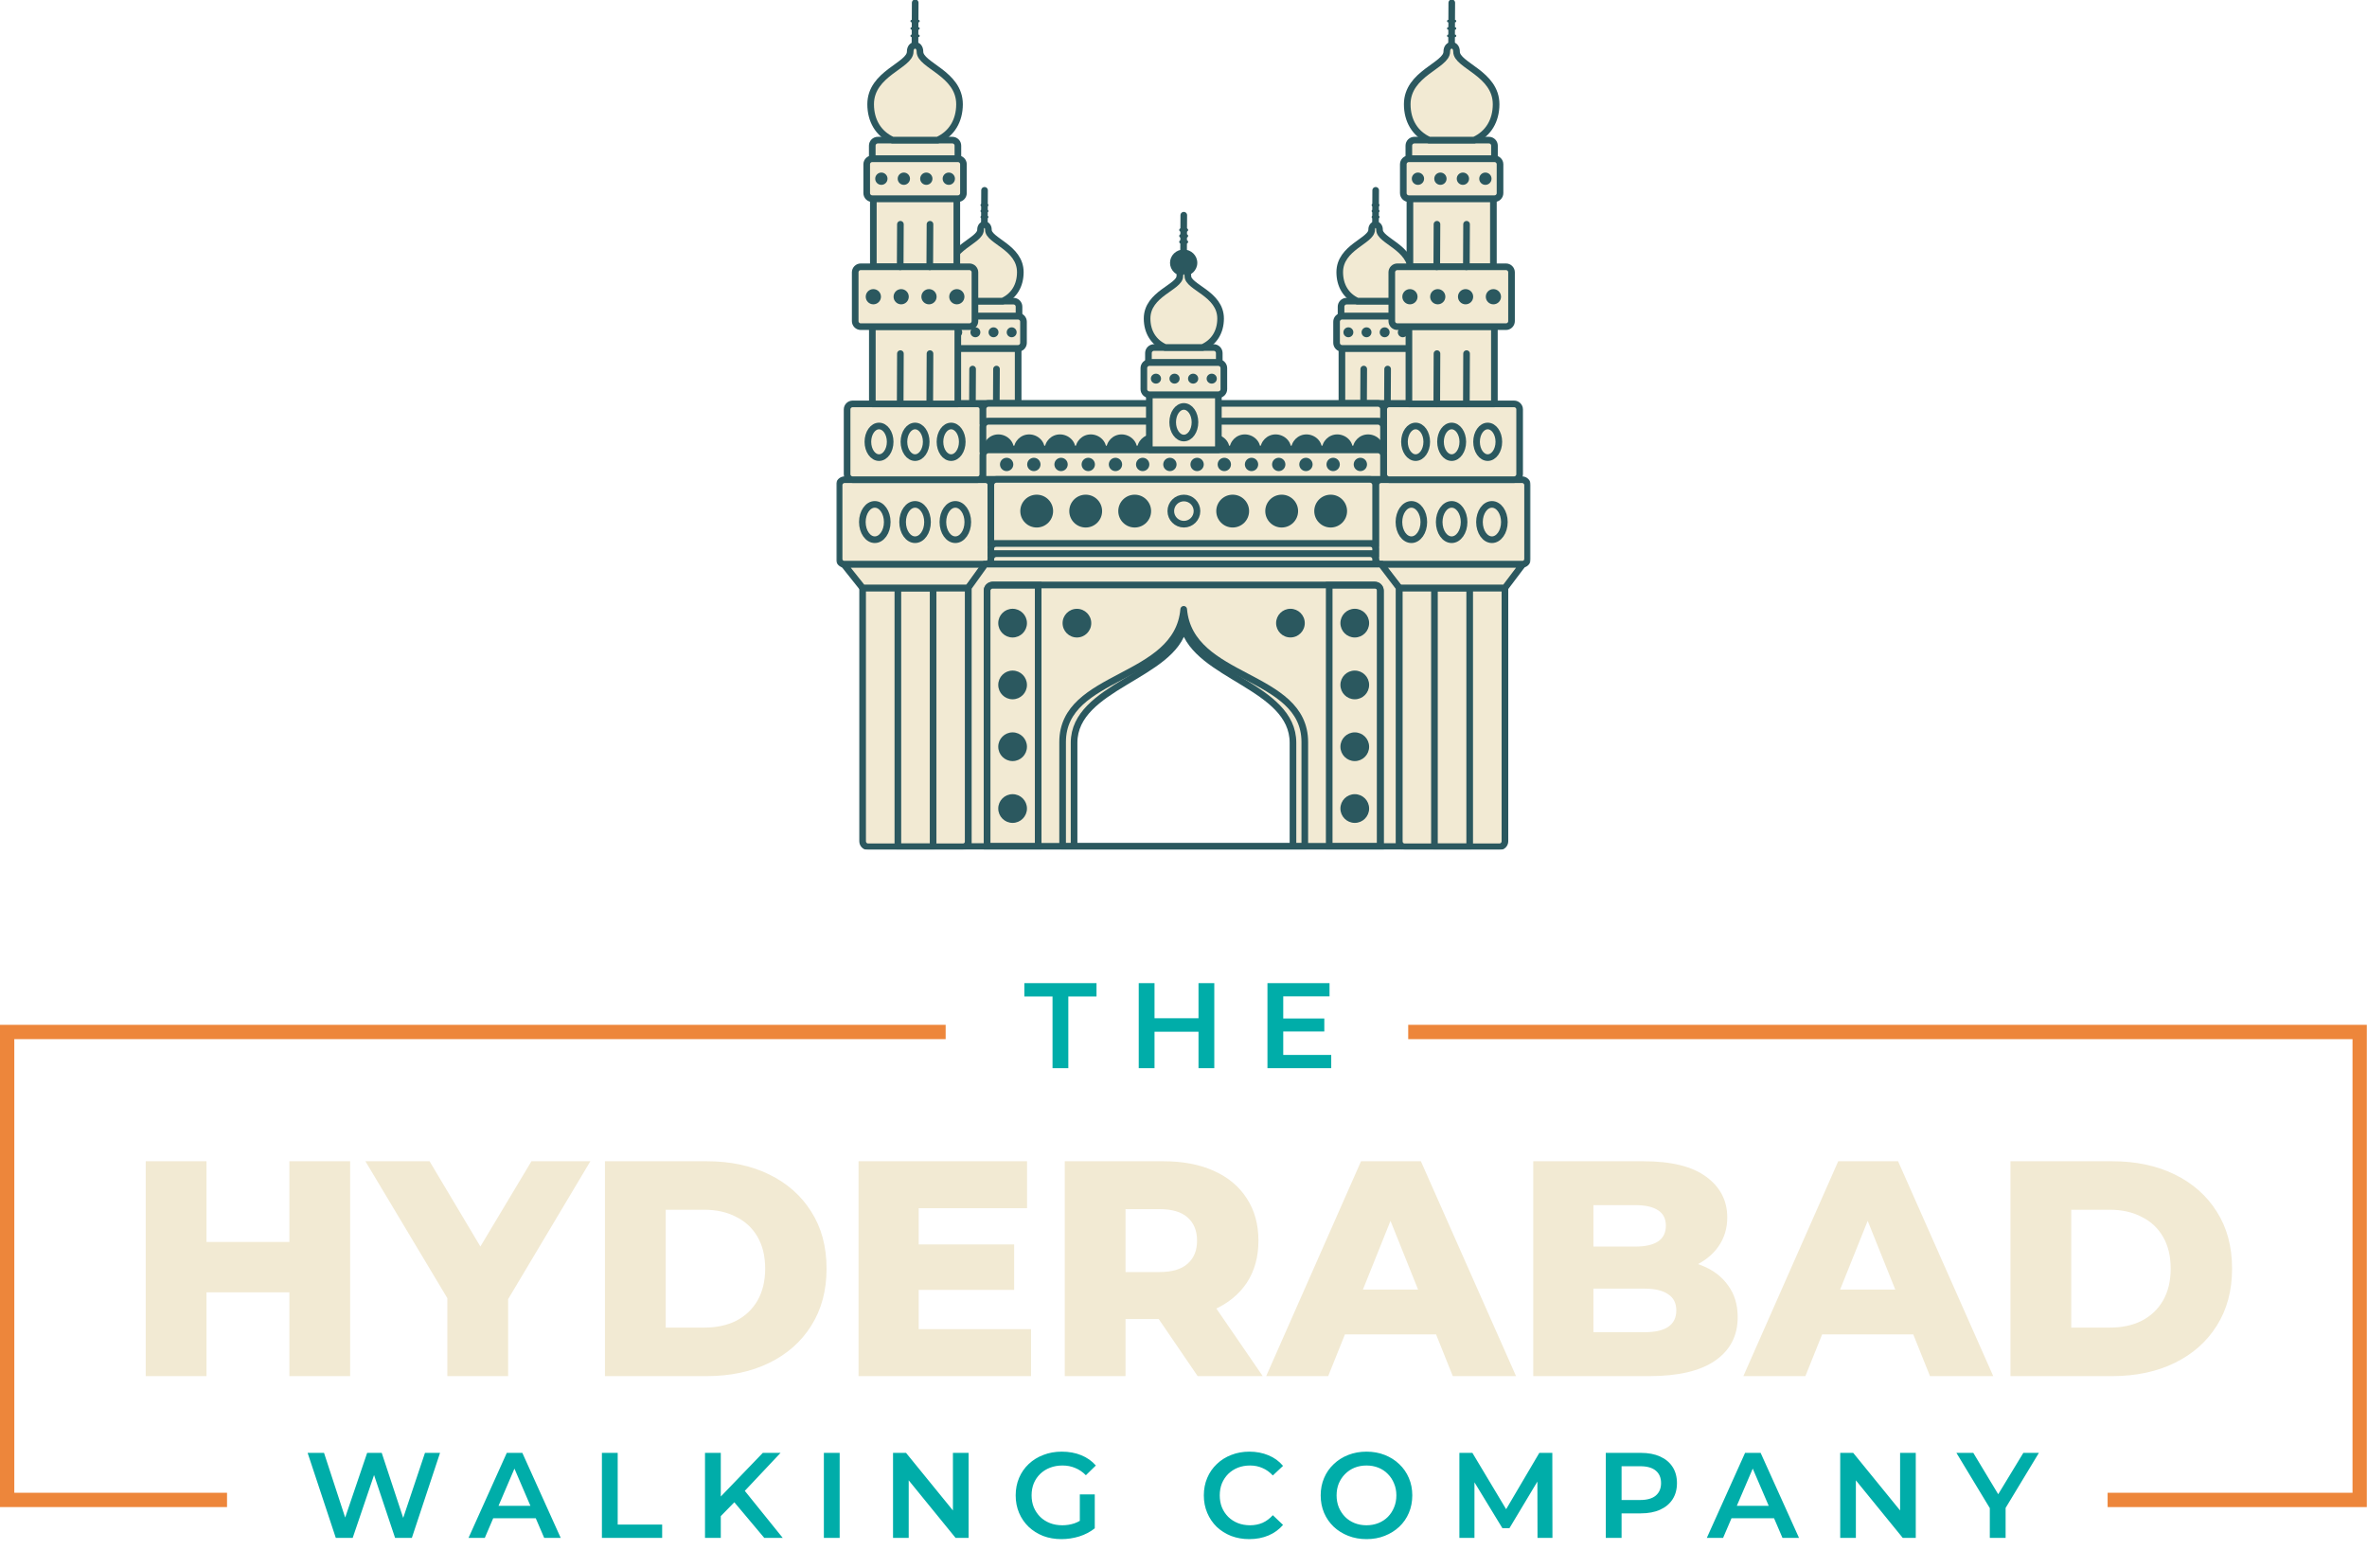 <svg xmlns="http://www.w3.org/2000/svg" width="2898" height="1920" viewBox="0 0 2898 1920" fill="none"><g clip-path="url(#clip0_447_54)"><mask id="mask0_447_54" style="mask-type:luminance" maskUnits="userSpaceOnUse" x="1024" y="0" width="850" height="1041"><path d="M1873.58 0H1024.29V1040.16H1873.58V0Z" fill="white"></path></mask><g mask="url(#mask0_447_54)"><path fill-rule="evenodd" clip-rule="evenodd" d="M1641.9 375.487C1641.9 373.686 1642.61 371.958 1643.89 370.683C1645.16 369.409 1646.89 368.693 1648.69 368.693C1664.55 368.693 1703.85 368.693 1719.71 368.693C1721.51 368.693 1723.24 369.409 1724.51 370.683C1725.79 371.958 1726.51 373.686 1726.51 375.487C1726.51 380.735 1726.51 387.107 1726.51 387.107H1641.9V375.487Z" fill="#F2EAD3" stroke="#2B585F" stroke-width="8.122" stroke-miterlimit="1.5" stroke-linecap="round" stroke-linejoin="round"></path><path d="M1642.96 426.521H1725.44V493.832H1642.96V426.521Z" fill="#F2EAD3" stroke="#2B585F" stroke-width="8.122" stroke-miterlimit="1.5" stroke-linecap="round" stroke-linejoin="round"></path><path fill-rule="evenodd" clip-rule="evenodd" d="M1636.41 393.902C1636.41 392.1 1637.13 390.372 1638.4 389.097C1639.68 387.823 1641.41 387.107 1643.21 387.107C1660.79 387.107 1707.61 387.107 1725.19 387.107C1726.99 387.107 1728.72 387.823 1730 389.097C1731.27 390.372 1731.98 392.1 1731.98 393.902C1731.98 401.13 1731.98 412.499 1731.98 419.727C1731.98 421.528 1731.27 423.256 1730 424.531C1728.72 425.805 1726.99 426.521 1725.19 426.521C1707.61 426.521 1660.79 426.521 1643.21 426.521C1641.41 426.521 1639.68 425.805 1638.4 424.531C1637.13 423.256 1636.41 421.528 1636.41 419.727C1636.41 412.499 1636.41 401.13 1636.41 393.902Z" fill="#F2EAD3" stroke="#2B585F" stroke-width="8.122" stroke-miterlimit="1.5" stroke-linecap="round" stroke-linejoin="round"></path><path d="M1650.87 412.891C1654.23 412.891 1656.95 410.171 1656.95 406.815C1656.95 403.46 1654.23 400.74 1650.87 400.74C1647.51 400.74 1644.8 403.46 1644.8 406.815C1644.8 410.171 1647.51 412.891 1650.87 412.891Z" fill="#2B585F"></path><path d="M1673.08 412.891C1676.43 412.891 1679.15 410.171 1679.15 406.815C1679.15 403.46 1676.43 400.74 1673.08 400.74C1669.72 400.74 1667 403.46 1667 406.815C1667 410.171 1669.72 412.891 1673.08 412.891Z" fill="#2B585F"></path><path d="M1695.29 412.891C1698.64 412.891 1701.36 410.171 1701.36 406.815C1701.36 403.46 1698.64 400.74 1695.29 400.74C1691.93 400.74 1689.22 403.46 1689.22 406.815C1689.22 410.171 1691.93 412.891 1695.29 412.891Z" fill="#2B585F"></path><path d="M1717.5 412.891C1720.85 412.891 1723.57 410.171 1723.57 406.815C1723.57 403.46 1720.85 400.74 1717.5 400.74C1714.14 400.74 1711.42 403.46 1711.42 406.815C1711.42 410.171 1714.14 412.891 1717.5 412.891Z" fill="#2B585F"></path><path d="M1669.68 451.825L1669.46 493.83" stroke="#2B585F" stroke-width="8.122" stroke-miterlimit="1.25" stroke-linecap="round" stroke-linejoin="round"></path><path d="M1698.91 451.825L1698.69 493.83" stroke="#2B585F" stroke-width="8.122" stroke-miterlimit="1.25" stroke-linecap="round" stroke-linejoin="round"></path><path d="M1684.3 233.013L1684.08 275.02" stroke="#2B585F" stroke-width="8.122" stroke-miterlimit="1.25" stroke-linecap="round" stroke-linejoin="round"></path><path d="M1680.84 265.671H1687.51" stroke="#2B585F" stroke-width="3.046" stroke-miterlimit="1.25" stroke-linecap="round" stroke-linejoin="round"></path><path d="M1680.84 258.388L1687.51 258.388" stroke="#2B585F" stroke-width="3.046" stroke-miterlimit="1.25" stroke-linecap="round" stroke-linejoin="round"></path><path d="M1680.84 251.1L1687.51 251.1" stroke="#2B585F" stroke-width="3.046" stroke-miterlimit="1.25" stroke-linecap="round" stroke-linejoin="round"></path><path fill-rule="evenodd" clip-rule="evenodd" d="M1661.91 368.682C1647.76 362.252 1640.34 349.321 1640.29 333.331C1640.19 302.719 1679.44 294.942 1679.36 281.321C1679.31 272.922 1689.06 272.922 1689.01 281.321C1688.94 294.942 1728.19 302.719 1728.09 333.331C1728.04 349.321 1720.61 362.256 1706.47 368.682C1701.54 368.706 1665.81 368.685 1661.91 368.682Z" fill="#F2EAD3" stroke="#2B585F" stroke-width="8.122" stroke-miterlimit="4.146" stroke-linecap="round"></path><path fill-rule="evenodd" clip-rule="evenodd" d="M1163.02 375.488C1163.02 373.687 1163.73 371.958 1165.01 370.684C1166.28 369.41 1168.01 368.694 1169.82 368.694C1185.67 368.694 1224.97 368.694 1240.83 368.694C1242.63 368.694 1244.36 369.41 1245.64 370.684C1246.91 371.958 1247.62 373.687 1247.62 375.488C1247.62 380.736 1247.62 387.108 1247.62 387.108H1163.02V375.488Z" fill="#F2EAD3" stroke="#2B585F" stroke-width="8.122" stroke-miterlimit="1.5" stroke-linecap="round" stroke-linejoin="round"></path><path d="M1164.08 426.521H1246.56V493.832H1164.08V426.521Z" fill="#F2EAD3" stroke="#2B585F" stroke-width="8.122" stroke-miterlimit="1.5" stroke-linecap="round" stroke-linejoin="round"></path><path fill-rule="evenodd" clip-rule="evenodd" d="M1157.53 393.902C1157.53 392.1 1158.25 390.372 1159.52 389.097C1160.8 387.823 1162.53 387.107 1164.33 387.107C1181.91 387.107 1228.74 387.107 1246.31 387.107C1248.12 387.107 1249.84 387.823 1251.12 389.097C1252.39 390.372 1253.11 392.1 1253.11 393.902C1253.11 401.13 1253.11 412.499 1253.11 419.727C1253.11 421.528 1252.39 423.256 1251.12 424.531C1249.84 425.805 1248.12 426.521 1246.31 426.521C1228.74 426.521 1181.91 426.521 1164.33 426.521C1162.53 426.521 1160.8 425.805 1159.52 424.531C1158.25 423.256 1157.53 421.528 1157.53 419.727C1157.53 412.499 1157.53 401.13 1157.53 393.902Z" fill="#F2EAD3" stroke="#2B585F" stroke-width="8.122" stroke-miterlimit="1.5" stroke-linecap="round" stroke-linejoin="round"></path><path d="M1171.99 412.891C1175.35 412.891 1178.07 410.171 1178.07 406.815C1178.07 403.46 1175.35 400.74 1171.99 400.74C1168.64 400.74 1165.91 403.46 1165.91 406.815C1165.91 410.171 1168.64 412.891 1171.99 412.891Z" fill="#2B585F"></path><path d="M1194.2 412.891C1197.56 412.891 1200.28 410.171 1200.28 406.815C1200.28 403.46 1197.56 400.74 1194.2 400.74C1190.84 400.74 1188.12 403.46 1188.12 406.815C1188.12 410.171 1190.84 412.891 1194.2 412.891Z" fill="#2B585F"></path><path d="M1216.41 412.891C1219.77 412.891 1222.49 410.171 1222.49 406.815C1222.49 403.46 1219.77 400.74 1216.41 400.74C1213.05 400.74 1210.33 403.46 1210.33 406.815C1210.33 410.171 1213.05 412.891 1216.41 412.891Z" fill="#2B585F"></path><path d="M1238.62 412.891C1241.98 412.891 1244.7 410.171 1244.7 406.815C1244.7 403.46 1241.98 400.74 1238.62 400.74C1235.26 400.74 1232.54 403.46 1232.54 406.815C1232.54 410.171 1235.26 412.891 1238.62 412.891Z" fill="#2B585F"></path><path d="M1190.8 451.825L1190.59 493.83" stroke="#2B585F" stroke-width="8.122" stroke-miterlimit="1.25" stroke-linecap="round" stroke-linejoin="round"></path><path d="M1220.04 451.825L1219.82 493.83" stroke="#2B585F" stroke-width="8.122" stroke-miterlimit="1.25" stroke-linecap="round" stroke-linejoin="round"></path><path d="M1205.42 233.013L1205.2 275.02" stroke="#2B585F" stroke-width="8.122" stroke-miterlimit="1.25" stroke-linecap="round" stroke-linejoin="round"></path><path d="M1201.96 265.671H1208.63" stroke="#2B585F" stroke-width="3.046" stroke-miterlimit="1.25" stroke-linecap="round" stroke-linejoin="round"></path><path d="M1201.96 258.388L1208.63 258.388" stroke="#2B585F" stroke-width="3.046" stroke-miterlimit="1.25" stroke-linecap="round" stroke-linejoin="round"></path><path d="M1201.96 251.1L1208.63 251.1" stroke="#2B585F" stroke-width="3.046" stroke-miterlimit="1.25" stroke-linecap="round" stroke-linejoin="round"></path><path fill-rule="evenodd" clip-rule="evenodd" d="M1183.03 368.682C1168.89 362.252 1161.46 349.321 1161.41 333.331C1161.3 302.719 1200.56 294.942 1200.49 281.321C1200.44 272.922 1210.18 272.922 1210.13 281.321C1210.06 294.942 1249.31 302.719 1249.21 333.331C1249.16 349.321 1241.73 362.256 1227.59 368.682C1222.66 368.706 1186.93 368.685 1183.03 368.682Z" fill="#F2EAD3" stroke="#2B585F" stroke-width="8.122" stroke-miterlimit="4.146" stroke-linecap="round"></path><path fill-rule="evenodd" clip-rule="evenodd" d="M1842.55 719.778H1713.1V1029.92C1713.1 1033.67 1716.14 1036.71 1719.9 1036.71H1835.76C1839.52 1036.71 1842.55 1033.67 1842.55 1029.92V719.778Z" fill="#F2EAD3" stroke="#2B585F" stroke-width="8.122" stroke-miterlimit="1.5" stroke-linecap="round" stroke-linejoin="round"></path><path fill-rule="evenodd" clip-rule="evenodd" d="M1756.24 719.778H1713.1V1029.92C1713.1 1033.67 1716.14 1036.71 1719.9 1036.71H1756.24V719.778Z" stroke="#2B585F" stroke-width="6.361" stroke-miterlimit="1.5" stroke-linecap="round" stroke-linejoin="round"></path><path d="M1799.39 719.778H1756.24V1036.71H1799.39V719.778Z" stroke="#2B585F" stroke-width="8.122" stroke-miterlimit="1.5" stroke-linecap="round" stroke-linejoin="round"></path><path fill-rule="evenodd" clip-rule="evenodd" d="M1684.29 594.067C1684.29 590.325 1687.34 587.277 1691.09 587.277C1720.22 587.277 1834.36 587.277 1863.48 587.277C1867.24 587.277 1870.28 590.325 1870.28 594.067C1870.28 612.862 1870.28 665.379 1870.28 684.169C1870.28 687.922 1867.24 690.965 1863.48 690.965C1834.36 690.965 1720.22 690.965 1691.09 690.965C1687.34 690.965 1684.29 687.922 1684.29 684.169V594.067Z" fill="#F2EAD3" stroke="#2B585F" stroke-width="8.122" stroke-miterlimit="1.5" stroke-linecap="round" stroke-linejoin="round"></path><path fill-rule="evenodd" clip-rule="evenodd" d="M1694.09 501.269C1694.09 497.517 1697.13 494.476 1700.88 494.476C1727.8 494.476 1826.83 494.476 1853.75 494.476C1857.51 494.476 1860.54 497.517 1860.54 501.269C1860.54 518.424 1860.54 563.333 1860.54 580.487C1860.54 584.235 1857.51 587.277 1853.75 587.277C1826.83 587.277 1727.8 587.277 1700.88 587.277C1697.13 587.277 1694.09 584.235 1694.09 580.487C1694.09 563.333 1694.09 518.424 1694.09 501.269Z" fill="#F2EAD3" stroke="#2B585F" stroke-width="8.122" stroke-miterlimit="1.5" stroke-linecap="round" stroke-linejoin="round"></path><path fill-rule="evenodd" clip-rule="evenodd" d="M1724.9 178.341C1724.9 174.589 1727.94 171.547 1731.69 171.547H1822.94C1826.7 171.547 1829.74 174.589 1829.74 178.341C1829.74 185.067 1829.74 194.365 1829.74 194.365H1724.9C1724.9 194.365 1724.9 185.067 1724.9 178.341Z" fill="#F2EAD3" stroke="#2B585F" stroke-width="8.122" stroke-miterlimit="1.5" stroke-linecap="round" stroke-linejoin="round"></path><path d="M1725 399.914H1829.63V494.476H1725V399.914Z" fill="#F2EAD3" stroke="#2B585F" stroke-width="8.122" stroke-miterlimit="1.5" stroke-linecap="round" stroke-linejoin="round"></path><path d="M1726.22 243.204H1828.42V326.613H1726.22V243.204Z" fill="#F2EAD3" stroke="#2B585F" stroke-width="8.122" stroke-miterlimit="1.5" stroke-linecap="round" stroke-linejoin="round"></path><path fill-rule="evenodd" clip-rule="evenodd" d="M1704.02 333.407C1704.02 331.605 1704.73 329.877 1706 328.603C1707.27 327.328 1709.01 326.613 1710.81 326.613C1735.35 326.613 1819.27 326.613 1843.81 326.613C1845.62 326.613 1847.34 327.328 1848.62 328.603C1849.89 329.877 1850.61 331.605 1850.61 333.407C1850.61 347.372 1850.61 379.155 1850.61 393.119C1850.61 394.921 1849.89 396.649 1848.62 397.923C1847.34 399.198 1845.62 399.913 1843.81 399.913C1819.27 399.913 1735.35 399.913 1710.81 399.913C1709.01 399.913 1707.27 399.198 1706 397.923C1704.73 396.649 1704.02 394.921 1704.02 393.119C1704.02 379.155 1704.02 347.372 1704.02 333.407Z" fill="#F2EAD3" stroke="#2B585F" stroke-width="8.122" stroke-miterlimit="1.5" stroke-linecap="round" stroke-linejoin="round"></path><path fill-rule="evenodd" clip-rule="evenodd" d="M1718.1 201.159C1718.1 197.407 1721.14 194.365 1724.9 194.365C1745.78 194.365 1808.86 194.365 1829.74 194.365C1833.49 194.365 1836.53 197.407 1836.53 201.159V236.409C1836.53 240.162 1833.49 243.204 1829.74 243.204C1808.86 243.204 1745.78 243.204 1724.9 243.204C1721.14 243.204 1718.1 240.162 1718.1 236.409C1718.1 227.099 1718.1 210.469 1718.1 201.159Z" fill="#F2EAD3" stroke="#2B585F" stroke-width="8.122" stroke-miterlimit="1.5" stroke-linecap="round" stroke-linejoin="round"></path><path d="M1736.04 226.313C1740.2 226.313 1743.57 222.943 1743.57 218.786C1743.57 214.628 1740.2 211.257 1736.04 211.257C1731.89 211.257 1728.52 214.628 1728.52 218.786C1728.52 222.943 1731.89 226.313 1736.04 226.313Z" fill="#2B585F"></path><path d="M1763.56 226.313C1767.72 226.313 1771.09 222.943 1771.09 218.786C1771.09 214.628 1767.72 211.257 1763.56 211.257C1759.4 211.257 1756.03 214.628 1756.03 218.786C1756.03 222.943 1759.4 226.313 1763.56 226.313Z" fill="#2B585F"></path><path d="M1791.08 226.313C1795.24 226.313 1798.61 222.943 1798.61 218.786C1798.61 214.628 1795.24 211.257 1791.08 211.257C1786.92 211.257 1783.56 214.628 1783.56 218.786C1783.56 222.943 1786.92 226.313 1791.08 226.313Z" fill="#2B585F"></path><path d="M1818.61 226.313C1822.76 226.313 1826.13 222.943 1826.13 218.786C1826.13 214.628 1822.76 211.257 1818.61 211.257C1814.45 211.257 1811.08 214.628 1811.08 218.786C1811.08 222.943 1814.45 226.313 1818.61 226.313Z" fill="#2B585F"></path><path d="M1726.22 372.583C1731.37 372.583 1735.55 368.411 1735.55 363.264C1735.55 358.118 1731.37 353.946 1726.22 353.946C1721.09 353.946 1716.91 358.118 1716.91 363.264C1716.91 368.411 1721.09 372.583 1726.22 372.583Z" fill="#2B585F"></path><path d="M1760.29 372.583C1765.44 372.583 1769.61 368.411 1769.61 363.264C1769.61 358.118 1765.44 353.946 1760.29 353.946C1755.15 353.946 1750.98 358.118 1750.98 363.264C1750.98 368.411 1755.15 372.583 1760.29 372.583Z" fill="#2B585F"></path><path d="M1794.36 372.583C1799.5 372.583 1803.67 368.411 1803.67 363.264C1803.67 358.118 1799.5 353.946 1794.36 353.946C1789.21 353.946 1785.04 358.118 1785.04 363.264C1785.04 368.411 1789.21 372.583 1794.36 372.583Z" fill="#2B585F"></path><path d="M1828.43 372.583C1833.57 372.583 1837.75 368.411 1837.75 363.264C1837.75 358.118 1833.57 353.946 1828.43 353.946C1823.28 353.946 1819.11 358.118 1819.11 363.264C1819.11 368.411 1823.28 372.583 1828.43 372.583Z" fill="#2B585F"></path><path d="M1759.35 432.922L1759.08 494.473" stroke="#2B585F" stroke-width="8.122" stroke-miterlimit="1.25" stroke-linecap="round" stroke-linejoin="round"></path><path d="M1759.35 274.559L1759.08 326.611" stroke="#2B585F" stroke-width="8.122" stroke-miterlimit="1.25" stroke-linecap="round" stroke-linejoin="round"></path><path d="M1795.57 432.922L1795.31 494.473" stroke="#2B585F" stroke-width="8.122" stroke-miterlimit="1.25" stroke-linecap="round" stroke-linejoin="round"></path><path d="M1795.57 274.559L1795.31 326.611" stroke="#2B585F" stroke-width="8.122" stroke-miterlimit="1.25" stroke-linecap="round" stroke-linejoin="round"></path><path d="M1777.46 3.419L1777.19 55.471" stroke="#2B585F" stroke-width="8.122" stroke-miterlimit="1.25" stroke-linecap="round" stroke-linejoin="round"></path><path d="M1773.18 43.887L1781.44 43.886" stroke="#2B585F" stroke-width="3.046" stroke-miterlimit="1.25" stroke-linecap="round" stroke-linejoin="round"></path><path d="M1773.18 34.862L1781.44 34.861" stroke="#2B585F" stroke-width="3.046" stroke-miterlimit="1.25" stroke-linecap="round" stroke-linejoin="round"></path><path d="M1773.18 25.831L1781.44 25.831" stroke="#2B585F" stroke-width="3.046" stroke-miterlimit="1.25" stroke-linecap="round" stroke-linejoin="round"></path><path fill-rule="evenodd" clip-rule="evenodd" d="M1842.54 719.784H1713.11L1690.16 690.965H1864.32L1842.54 719.784Z" fill="#F2EAD3" stroke="#2B585F" stroke-width="8.122" stroke-miterlimit="1.5" stroke-linecap="round" stroke-linejoin="round"></path><path d="M1728 660.745C1736.42 660.745 1743.24 651.06 1743.24 639.121C1743.24 627.176 1736.42 617.497 1728 617.497C1719.58 617.497 1712.76 627.176 1712.76 639.121C1712.76 651.06 1719.58 660.745 1728 660.745Z" stroke="#2B585F" stroke-width="8.122" stroke-miterlimit="1.25" stroke-linecap="round" stroke-linejoin="round"></path><path d="M1733.18 560.231C1740.72 560.231 1746.82 551.564 1746.82 540.878C1746.82 530.187 1740.72 521.521 1733.18 521.521C1725.65 521.521 1719.54 530.187 1719.54 540.878C1719.54 551.564 1725.65 560.231 1733.18 560.231Z" stroke="#2B585F" stroke-width="8.122" stroke-miterlimit="1.25" stroke-linecap="round" stroke-linejoin="round"></path><path d="M1777.31 660.745C1785.73 660.745 1792.55 651.06 1792.55 639.121C1792.55 627.176 1785.73 617.497 1777.31 617.497C1768.88 617.497 1762.07 627.176 1762.07 639.121C1762.07 651.06 1768.88 660.745 1777.31 660.745Z" stroke="#2B585F" stroke-width="8.122" stroke-miterlimit="1.25" stroke-linecap="round" stroke-linejoin="round"></path><path d="M1777.32 560.231C1784.85 560.231 1790.96 551.564 1790.96 540.878C1790.96 530.187 1784.85 521.521 1777.32 521.521C1769.78 521.521 1763.67 530.187 1763.67 540.878C1763.67 551.564 1769.78 560.231 1777.32 560.231Z" stroke="#2B585F" stroke-width="8.122" stroke-miterlimit="1.25" stroke-linecap="round" stroke-linejoin="round"></path><path d="M1826.62 660.745C1835.04 660.745 1841.86 651.06 1841.86 639.121C1841.86 627.176 1835.04 617.497 1826.62 617.497C1818.2 617.497 1811.37 627.176 1811.37 639.121C1811.37 651.06 1818.2 660.745 1826.62 660.745Z" stroke="#2B585F" stroke-width="8.122" stroke-miterlimit="1.25" stroke-linecap="round" stroke-linejoin="round"></path><path d="M1821.45 560.231C1828.98 560.231 1835.09 551.564 1835.09 540.878C1835.09 530.187 1828.98 521.521 1821.45 521.521C1813.91 521.521 1807.8 530.187 1807.8 540.878C1807.8 551.564 1813.91 560.231 1821.45 560.231Z" stroke="#2B585F" stroke-width="8.122" stroke-miterlimit="1.25" stroke-linecap="round" stroke-linejoin="round"></path><path fill-rule="evenodd" clip-rule="evenodd" d="M1749.72 171.532C1732.19 163.565 1722.99 147.542 1722.93 127.729C1722.8 89.795 1771.45 80.158 1771.35 63.279C1771.29 52.871 1783.36 52.871 1783.3 63.279C1783.21 80.158 1831.86 89.795 1831.73 127.729C1831.66 147.542 1822.46 163.57 1804.94 171.532C1798.83 171.563 1754.55 171.537 1749.72 171.532Z" fill="#F2EAD3" stroke="#2B585F" stroke-width="8.122" stroke-miterlimit="4.146" stroke-linecap="round"></path><path fill-rule="evenodd" clip-rule="evenodd" d="M1185.6 719.778H1056.14V1029.92C1056.14 1033.67 1059.18 1036.71 1062.93 1036.71H1178.8C1182.55 1036.71 1185.6 1033.67 1185.6 1029.92V719.778Z" fill="#F2EAD3" stroke="#2B585F" stroke-width="8.122" stroke-miterlimit="1.5" stroke-linecap="round" stroke-linejoin="round"></path><path fill-rule="evenodd" clip-rule="evenodd" d="M1099.29 719.778H1056.14V1029.92C1056.14 1033.67 1059.18 1036.71 1062.93 1036.71H1099.29V719.778Z" stroke="#2B585F" stroke-width="6.361" stroke-miterlimit="1.5" stroke-linecap="round" stroke-linejoin="round"></path><path d="M1142.43 719.778H1099.29V1036.71H1142.43V719.778Z" stroke="#2B585F" stroke-width="8.122" stroke-miterlimit="1.5" stroke-linecap="round" stroke-linejoin="round"></path><path fill-rule="evenodd" clip-rule="evenodd" d="M1027.34 594.067C1027.34 590.325 1030.38 587.277 1034.13 587.277C1063.26 587.277 1177.4 587.277 1206.53 587.277C1210.28 587.277 1213.32 590.325 1213.32 594.067C1213.32 612.862 1213.32 665.379 1213.32 684.169C1213.32 687.922 1210.28 690.965 1206.53 690.965C1177.4 690.965 1063.26 690.965 1034.13 690.965C1030.38 690.965 1027.34 687.922 1027.34 684.169V594.067Z" fill="#F2EAD3" stroke="#2B585F" stroke-width="8.122" stroke-miterlimit="1.5" stroke-linecap="round" stroke-linejoin="round"></path><path fill-rule="evenodd" clip-rule="evenodd" d="M1037.13 501.269C1037.13 497.517 1040.18 494.476 1043.93 494.476C1070.85 494.476 1169.88 494.476 1196.8 494.476C1200.56 494.476 1203.59 497.517 1203.59 501.269C1203.59 518.424 1203.59 563.333 1203.59 580.487C1203.59 584.235 1200.56 587.277 1196.8 587.277C1169.88 587.277 1070.85 587.277 1043.93 587.277C1040.18 587.277 1037.13 584.235 1037.13 580.487C1037.13 563.333 1037.13 518.424 1037.13 501.269Z" fill="#F2EAD3" stroke="#2B585F" stroke-width="8.122" stroke-miterlimit="1.5" stroke-linecap="round" stroke-linejoin="round"></path><path fill-rule="evenodd" clip-rule="evenodd" d="M1067.94 178.341C1067.94 174.589 1070.98 171.547 1074.74 171.547H1165.99C1169.74 171.547 1172.78 174.589 1172.78 178.341C1172.78 185.067 1172.78 194.365 1172.78 194.365H1067.94C1067.94 194.365 1067.94 185.067 1067.94 178.341Z" fill="#F2EAD3" stroke="#2B585F" stroke-width="8.122" stroke-miterlimit="1.5" stroke-linecap="round" stroke-linejoin="round"></path><path d="M1068.04 399.914H1172.67V494.476H1068.04V399.914Z" fill="#F2EAD3" stroke="#2B585F" stroke-width="8.122" stroke-miterlimit="1.5" stroke-linecap="round" stroke-linejoin="round"></path><path d="M1069.26 243.204H1171.46V326.613H1069.26V243.204Z" fill="#F2EAD3" stroke="#2B585F" stroke-width="8.122" stroke-miterlimit="1.5" stroke-linecap="round" stroke-linejoin="round"></path><path fill-rule="evenodd" clip-rule="evenodd" d="M1047.05 333.407C1047.05 331.605 1047.77 329.877 1049.05 328.603C1050.32 327.328 1052.05 326.613 1053.85 326.613C1078.39 326.613 1162.31 326.613 1186.86 326.613C1188.66 326.613 1190.38 327.328 1191.66 328.603C1192.93 329.877 1193.65 331.605 1193.65 333.407C1193.65 347.372 1193.65 379.155 1193.65 393.119C1193.65 394.921 1192.93 396.649 1191.66 397.923C1190.38 399.198 1188.66 399.913 1186.86 399.913C1162.31 399.913 1078.39 399.913 1053.85 399.913C1052.05 399.913 1050.32 399.198 1049.05 397.923C1047.77 396.649 1047.05 394.921 1047.05 393.119C1047.05 379.155 1047.05 347.372 1047.05 333.407Z" fill="#F2EAD3" stroke="#2B585F" stroke-width="8.122" stroke-miterlimit="1.5" stroke-linecap="round" stroke-linejoin="round"></path><path fill-rule="evenodd" clip-rule="evenodd" d="M1061.14 201.159C1061.14 197.407 1064.19 194.365 1067.94 194.365C1088.82 194.365 1151.9 194.365 1172.78 194.365C1176.54 194.365 1179.57 197.407 1179.57 201.159V236.409C1179.57 240.162 1176.54 243.204 1172.78 243.204C1151.9 243.204 1088.82 243.204 1067.94 243.204C1064.19 243.204 1061.14 240.162 1061.14 236.409C1061.14 227.099 1061.14 210.469 1061.14 201.159Z" fill="#F2EAD3" stroke="#2B585F" stroke-width="8.122" stroke-miterlimit="1.5" stroke-linecap="round" stroke-linejoin="round"></path><path d="M1079.09 226.313C1083.24 226.313 1086.61 222.943 1086.61 218.786C1086.61 214.628 1083.24 211.257 1079.09 211.257C1074.93 211.257 1071.56 214.628 1071.56 218.786C1071.56 222.943 1074.93 226.313 1079.09 226.313Z" fill="#2B585F"></path><path d="M1106.6 226.313C1110.76 226.313 1114.13 222.943 1114.13 218.786C1114.13 214.628 1110.76 211.257 1106.6 211.257C1102.45 211.257 1099.08 214.628 1099.08 218.786C1099.08 222.943 1102.45 226.313 1106.6 226.313Z" fill="#2B585F"></path><path d="M1134.12 226.313C1138.28 226.313 1141.65 222.943 1141.65 218.786C1141.65 214.628 1138.28 211.257 1134.12 211.257C1129.97 211.257 1126.6 214.628 1126.6 218.786C1126.6 222.943 1129.97 226.313 1134.12 226.313Z" fill="#2B585F"></path><path d="M1161.65 226.313C1165.8 226.313 1169.18 222.943 1169.18 218.786C1169.18 214.628 1165.8 211.257 1161.65 211.257C1157.49 211.257 1154.12 214.628 1154.12 218.786C1154.12 222.943 1157.49 226.313 1161.65 226.313Z" fill="#2B585F"></path><path d="M1069.27 372.583C1074.42 372.583 1078.59 368.411 1078.59 363.264C1078.59 358.118 1074.42 353.946 1069.27 353.946C1064.12 353.946 1059.95 358.118 1059.95 363.264C1059.95 368.411 1064.12 372.583 1069.27 372.583Z" fill="#2B585F"></path><path d="M1103.34 372.583C1108.48 372.583 1112.65 368.411 1112.65 363.264C1112.65 358.118 1108.48 353.946 1103.34 353.946C1098.19 353.946 1094.02 358.118 1094.02 363.264C1094.02 368.411 1098.19 372.583 1103.34 372.583Z" fill="#2B585F"></path><path d="M1137.4 372.583C1142.55 372.583 1146.72 368.411 1146.72 363.264C1146.72 358.118 1142.55 353.946 1137.4 353.946C1132.25 353.946 1128.08 358.118 1128.08 363.264C1128.08 368.411 1132.25 372.583 1137.4 372.583Z" fill="#2B585F"></path><path d="M1171.47 372.583C1176.62 372.583 1180.79 368.411 1180.79 363.264C1180.79 358.118 1176.62 353.946 1171.47 353.946C1166.33 353.946 1162.15 358.118 1162.15 363.264C1162.15 368.411 1166.33 372.583 1171.47 372.583Z" fill="#2B585F"></path><path d="M1102.4 432.922L1102.13 494.473" stroke="#2B585F" stroke-width="8.122" stroke-miterlimit="1.25" stroke-linecap="round" stroke-linejoin="round"></path><path d="M1102.4 274.559L1102.13 326.611" stroke="#2B585F" stroke-width="8.122" stroke-miterlimit="1.25" stroke-linecap="round" stroke-linejoin="round"></path><path d="M1138.62 432.922L1138.34 494.473" stroke="#2B585F" stroke-width="8.122" stroke-miterlimit="1.25" stroke-linecap="round" stroke-linejoin="round"></path><path d="M1138.62 274.559L1138.34 326.611" stroke="#2B585F" stroke-width="8.122" stroke-miterlimit="1.25" stroke-linecap="round" stroke-linejoin="round"></path><path d="M1120.51 3.419L1120.23 55.471" stroke="#2B585F" stroke-width="8.122" stroke-miterlimit="1.25" stroke-linecap="round" stroke-linejoin="round"></path><path d="M1116.22 43.887L1124.48 43.886" stroke="#2B585F" stroke-width="3.046" stroke-miterlimit="1.25" stroke-linecap="round" stroke-linejoin="round"></path><path d="M1116.22 34.862L1124.48 34.861" stroke="#2B585F" stroke-width="3.046" stroke-miterlimit="1.25" stroke-linecap="round" stroke-linejoin="round"></path><path d="M1116.22 25.831L1124.48 25.831" stroke="#2B585F" stroke-width="3.046" stroke-miterlimit="1.25" stroke-linecap="round" stroke-linejoin="round"></path><path fill-rule="evenodd" clip-rule="evenodd" d="M1185.58 719.784H1056.15L1033.2 690.965H1207.35L1185.58 719.784Z" fill="#F2EAD3" stroke="#2B585F" stroke-width="8.122" stroke-miterlimit="1.5" stroke-linecap="round" stroke-linejoin="round"></path><path d="M1071.04 660.745C1079.46 660.745 1086.29 651.06 1086.29 639.121C1086.29 627.176 1079.46 617.497 1071.04 617.497C1062.62 617.497 1055.8 627.176 1055.8 639.121C1055.8 651.06 1062.62 660.745 1071.04 660.745Z" stroke="#2B585F" stroke-width="8.122" stroke-miterlimit="1.25" stroke-linecap="round" stroke-linejoin="round"></path><path d="M1076.22 560.231C1083.76 560.231 1089.87 551.564 1089.87 540.878C1089.87 530.187 1083.76 521.521 1076.22 521.521C1068.69 521.521 1062.58 530.187 1062.58 540.878C1062.58 551.564 1068.69 560.231 1076.22 560.231Z" stroke="#2B585F" stroke-width="8.122" stroke-miterlimit="1.25" stroke-linecap="round" stroke-linejoin="round"></path><path d="M1120.35 660.745C1128.77 660.745 1135.6 651.06 1135.6 639.121C1135.6 627.176 1128.77 617.497 1120.35 617.497C1111.93 617.497 1105.1 627.176 1105.1 639.121C1105.1 651.06 1111.93 660.745 1120.35 660.745Z" stroke="#2B585F" stroke-width="8.122" stroke-miterlimit="1.25" stroke-linecap="round" stroke-linejoin="round"></path><path d="M1120.36 560.231C1127.89 560.231 1134 551.564 1134 540.878C1134 530.187 1127.89 521.521 1120.36 521.521C1112.82 521.521 1106.71 530.187 1106.71 540.878C1106.71 551.564 1112.82 560.231 1120.36 560.231Z" stroke="#2B585F" stroke-width="8.122" stroke-miterlimit="1.25" stroke-linecap="round" stroke-linejoin="round"></path><path d="M1169.66 660.745C1178.08 660.745 1184.91 651.06 1184.91 639.121C1184.91 627.176 1178.08 617.497 1169.66 617.497C1161.24 617.497 1154.41 627.176 1154.41 639.121C1154.41 651.06 1161.24 660.745 1169.66 660.745Z" stroke="#2B585F" stroke-width="8.122" stroke-miterlimit="1.25" stroke-linecap="round" stroke-linejoin="round"></path><path d="M1164.49 560.231C1172.02 560.231 1178.13 551.564 1178.13 540.878C1178.13 530.187 1172.02 521.521 1164.49 521.521C1156.95 521.521 1150.84 530.187 1150.84 540.878C1150.84 551.564 1156.95 560.231 1164.49 560.231Z" stroke="#2B585F" stroke-width="8.122" stroke-miterlimit="1.25" stroke-linecap="round" stroke-linejoin="round"></path><path fill-rule="evenodd" clip-rule="evenodd" d="M1092.76 171.532C1075.23 163.565 1066.03 147.542 1065.97 127.729C1065.84 89.795 1114.49 80.158 1114.39 63.279C1114.33 52.871 1126.4 52.871 1126.34 63.279C1126.25 80.158 1174.89 89.795 1174.77 127.729C1174.7 147.542 1165.5 163.57 1147.98 171.532C1141.87 171.563 1097.6 171.537 1092.76 171.532Z" fill="#F2EAD3" stroke="#2B585F" stroke-width="8.122" stroke-miterlimit="4.146" stroke-linecap="round"></path><path fill-rule="evenodd" clip-rule="evenodd" d="M1712.88 719.406L1690.9 690.593H1206.24L1185.56 719.406V1036.35H1712.88V719.406ZM1315.03 1036.35V909.278C1315.03 840.144 1436.37 827.668 1449.22 767.606C1465.05 828.057 1583.03 840.144 1583.03 909.278V1036.35H1315.03Z" fill="#F2EAD3" stroke="#2B585F" stroke-width="8.122" stroke-miterlimit="5.945" stroke-linecap="round"></path><path fill-rule="evenodd" clip-rule="evenodd" d="M1300.99 1036.35V908.484C1300.99 823.69 1441.61 833.851 1449.25 745.96C1456.89 833.851 1597.51 823.69 1597.51 908.484V1036.35H1300.99Z" stroke="#2B585F" stroke-width="8.122" stroke-miterlimit="1.25" stroke-linecap="round" stroke-linejoin="round"></path><path fill-rule="evenodd" clip-rule="evenodd" d="M1271.07 716.386H1215.25C1211.5 716.386 1208.46 719.428 1208.46 723.181C1208.46 769.45 1208.46 1036.35 1208.46 1036.35H1271.07V716.386Z" stroke="#2B585F" stroke-width="8.122" stroke-miterlimit="5.945" stroke-linecap="round"></path><path d="M1239.77 780.448C1249.47 780.448 1257.34 772.579 1257.34 762.873C1257.34 753.166 1249.47 745.298 1239.77 745.298C1230.06 745.298 1222.19 753.166 1222.19 762.873C1222.19 772.579 1230.06 780.448 1239.77 780.448Z" fill="#2B585F"></path><path d="M1239.77 856.11C1249.47 856.11 1257.34 848.242 1257.34 838.535C1257.34 828.828 1249.47 820.96 1239.77 820.96C1230.06 820.96 1222.19 828.828 1222.19 838.535C1222.19 848.242 1230.06 856.11 1239.77 856.11Z" fill="#2B585F"></path><path d="M1239.77 931.767C1249.47 931.767 1257.34 923.898 1257.34 914.192C1257.34 904.485 1249.47 896.617 1239.77 896.617C1230.06 896.617 1222.19 904.485 1222.19 914.192C1222.19 923.898 1230.06 931.767 1239.77 931.767Z" fill="#2B585F"></path><path d="M1239.77 1007.43C1249.47 1007.43 1257.34 999.56 1257.34 989.853C1257.34 980.147 1249.47 972.278 1239.77 972.278C1230.06 972.278 1222.19 980.147 1222.19 989.853C1222.19 999.56 1230.06 1007.43 1239.77 1007.43Z" fill="#2B585F"></path><path fill-rule="evenodd" clip-rule="evenodd" d="M1627.39 716.386H1683.21C1686.96 716.386 1690 719.428 1690 723.181C1690 769.45 1690 1036.35 1690 1036.35H1627.39V716.386Z" stroke="#2B585F" stroke-width="8.122" stroke-miterlimit="5.945" stroke-linecap="round"></path><path d="M1658.7 780.448C1648.99 780.448 1641.12 772.579 1641.12 762.873C1641.12 753.166 1648.99 745.298 1658.7 745.298C1668.4 745.298 1676.27 753.166 1676.27 762.873C1676.27 772.579 1668.4 780.448 1658.7 780.448Z" fill="#2B585F"></path><path d="M1658.7 856.11C1648.99 856.11 1641.12 848.242 1641.12 838.535C1641.12 828.828 1648.99 820.96 1658.7 820.96C1668.4 820.96 1676.27 828.828 1676.27 838.535C1676.27 848.242 1668.4 856.11 1658.7 856.11Z" fill="#2B585F"></path><path d="M1658.7 931.766C1648.99 931.766 1641.12 923.898 1641.12 914.191C1641.12 904.484 1648.99 896.616 1658.7 896.616C1668.4 896.616 1676.27 904.484 1676.27 914.191C1676.27 923.898 1668.4 931.766 1658.7 931.766Z" fill="#2B585F"></path><path d="M1658.7 1007.43C1648.99 1007.43 1641.12 999.56 1641.12 989.853C1641.12 980.147 1648.99 972.278 1658.7 972.278C1668.4 972.278 1676.27 980.147 1676.27 989.853C1676.27 999.56 1668.4 1007.43 1658.7 1007.43Z" fill="#2B585F"></path><path fill-rule="evenodd" clip-rule="evenodd" d="M1690.1 722.946C1690.1 719.193 1687.05 716.15 1683.28 716.15H1215.35C1211.59 716.15 1208.57 719.193 1208.57 722.946V1036.35H1690.1V722.946Z" stroke="#2B585F" stroke-width="8.122" stroke-miterlimit="5.945" stroke-linecap="round"></path><path d="M1318.51 780.448C1328.21 780.448 1336.07 772.591 1336.07 762.895C1336.07 753.205 1328.21 745.348 1318.51 745.348C1308.82 745.348 1300.96 753.205 1300.96 762.895C1300.96 772.591 1308.82 780.448 1318.51 780.448Z" fill="#2B585F"></path><path d="M1579.93 780.404C1589.62 780.404 1597.48 772.547 1597.48 762.851C1597.48 753.161 1589.62 745.298 1579.93 745.298C1570.24 745.298 1562.38 753.161 1562.38 762.851C1562.38 772.547 1570.24 780.404 1579.93 780.404Z" fill="#2B585F"></path><path fill-rule="evenodd" clip-rule="evenodd" d="M1684.23 684.502C1684.23 682.702 1683.47 680.973 1682.17 679.698C1680.88 678.418 1679.12 677.701 1677.26 677.701C1623.47 677.701 1273.86 677.701 1220.07 677.701C1218.21 677.701 1216.45 678.418 1215.16 679.698C1213.86 680.973 1213.13 682.702 1213.13 684.502V690.395H1684.23V684.502Z" fill="#F2EAD3" stroke="#2B585F" stroke-width="8.122" stroke-miterlimit="5.945" stroke-linecap="round"></path><path fill-rule="evenodd" clip-rule="evenodd" d="M1684.23 671.814C1684.23 670.014 1683.47 668.279 1682.17 667.004C1680.88 665.729 1679.12 665.013 1677.26 665.013C1623.47 665.013 1273.86 665.013 1220.07 665.013C1218.21 665.013 1216.45 665.729 1215.16 667.004C1213.86 668.279 1213.13 670.014 1213.13 671.814C1213.13 674.829 1213.13 677.701 1213.13 677.701H1684.23C1684.23 677.701 1684.23 674.829 1684.23 671.814Z" fill="#F2EAD3" stroke="#2B585F" stroke-width="8.122" stroke-miterlimit="5.945" stroke-linecap="round"></path><path fill-rule="evenodd" clip-rule="evenodd" d="M1693.87 500.627C1693.87 498.825 1693.11 497.097 1691.8 495.822C1690.49 494.549 1688.69 493.833 1686.83 493.833C1631.49 493.833 1265.84 493.833 1210.5 493.833C1208.64 493.833 1206.84 494.549 1205.53 495.822C1204.22 497.097 1203.49 498.825 1203.49 500.627V515.836H1693.87V500.627Z" fill="#F2EAD3" stroke="#2B585F" stroke-width="8.122" stroke-miterlimit="5.945" stroke-linecap="round"></path><path fill-rule="evenodd" clip-rule="evenodd" d="M1693.87 557.571C1693.87 553.829 1690.77 550.792 1686.93 550.792C1631.84 550.792 1265.5 550.792 1210.4 550.792C1206.56 550.792 1203.49 553.829 1203.49 557.571V586.834H1693.87V557.571Z" fill="#F2EAD3" stroke="#2B585F" stroke-width="8.122" stroke-miterlimit="5.945" stroke-linecap="round"></path><path d="M1232.46 576.755C1236.96 576.755 1240.62 573.1 1240.62 568.597C1240.62 564.088 1236.96 560.438 1232.46 560.438C1227.96 560.438 1224.3 564.088 1224.3 568.597C1224.3 573.1 1227.96 576.755 1232.46 576.755Z" fill="#2B585F"></path><path d="M1265.78 576.755C1270.28 576.755 1273.94 573.1 1273.94 568.597C1273.94 564.088 1270.28 560.438 1265.78 560.438C1261.27 560.438 1257.62 564.088 1257.62 568.597C1257.62 573.1 1261.27 576.755 1265.78 576.755Z" fill="#2B585F"></path><path d="M1299.09 576.755C1303.59 576.755 1307.25 573.1 1307.25 568.597C1307.25 564.088 1303.59 560.438 1299.09 560.438C1294.59 560.438 1290.93 564.088 1290.93 568.597C1290.93 573.1 1294.59 576.755 1299.09 576.755Z" fill="#2B585F"></path><path d="M1332.4 576.755C1336.91 576.755 1340.56 573.1 1340.56 568.597C1340.56 564.088 1336.91 560.438 1332.4 560.438C1327.9 560.438 1324.24 564.088 1324.24 568.597C1324.24 573.1 1327.9 576.755 1332.4 576.755Z" fill="#2B585F"></path><path d="M1365.71 576.755C1370.22 576.755 1373.87 573.1 1373.87 568.597C1373.87 564.088 1370.22 560.438 1365.71 560.438C1361.21 560.438 1357.56 564.088 1357.56 568.597C1357.56 573.1 1361.21 576.755 1365.71 576.755Z" fill="#2B585F"></path><path d="M1399.03 576.755C1403.53 576.755 1407.18 573.1 1407.18 568.597C1407.18 564.088 1403.53 560.438 1399.03 560.438C1394.52 560.438 1390.87 564.088 1390.87 568.597C1390.87 573.1 1394.52 576.755 1399.03 576.755Z" fill="#2B585F"></path><path d="M1432.34 576.755C1436.84 576.755 1440.5 573.1 1440.5 568.597C1440.5 564.088 1436.84 560.438 1432.34 560.438C1427.84 560.438 1424.18 564.088 1424.18 568.597C1424.18 573.1 1427.84 576.755 1432.34 576.755Z" fill="#2B585F"></path><path d="M1465.66 576.755C1470.16 576.755 1473.81 573.1 1473.81 568.597C1473.81 564.088 1470.16 560.438 1465.66 560.438C1461.15 560.438 1457.5 564.088 1457.5 568.597C1457.5 573.1 1461.15 576.755 1465.66 576.755Z" fill="#2B585F"></path><path d="M1498.97 576.755C1503.48 576.755 1507.13 573.1 1507.13 568.597C1507.13 564.088 1503.48 560.438 1498.97 560.438C1494.47 560.438 1490.81 564.088 1490.81 568.597C1490.81 573.1 1494.47 576.755 1498.97 576.755Z" fill="#2B585F"></path><path d="M1532.28 576.755C1536.79 576.755 1540.44 573.1 1540.44 568.597C1540.44 564.088 1536.79 560.438 1532.28 560.438C1527.78 560.438 1524.13 564.088 1524.13 568.597C1524.13 573.1 1527.78 576.755 1532.28 576.755Z" fill="#2B585F"></path><path d="M1565.6 576.755C1570.1 576.755 1573.75 573.1 1573.75 568.597C1573.75 564.088 1570.1 560.438 1565.6 560.438C1561.09 560.438 1557.44 564.088 1557.44 568.597C1557.44 573.1 1561.09 576.755 1565.6 576.755Z" fill="#2B585F"></path><path d="M1598.91 576.755C1603.41 576.755 1607.07 573.1 1607.07 568.597C1607.07 564.088 1603.41 560.438 1598.91 560.438C1594.4 560.438 1590.75 564.088 1590.75 568.597C1590.75 573.1 1594.4 576.755 1598.91 576.755Z" fill="#2B585F"></path><path d="M1632.22 576.755C1636.73 576.755 1640.38 573.1 1640.38 568.597C1640.38 564.088 1636.73 560.438 1632.22 560.438C1627.72 560.438 1624.07 564.088 1624.07 568.597C1624.07 573.1 1627.72 576.755 1632.22 576.755Z" fill="#2B585F"></path><path d="M1665.54 576.755C1670.04 576.755 1673.69 573.1 1673.69 568.597C1673.69 564.088 1670.04 560.438 1665.54 560.438C1661.03 560.438 1657.38 564.088 1657.38 568.597C1657.38 573.1 1661.03 576.755 1665.54 576.755Z" fill="#2B585F"></path><path fill-rule="evenodd" clip-rule="evenodd" d="M1693.87 522.603C1693.87 520.791 1693.11 519.049 1691.84 517.765C1690.52 516.486 1688.76 515.765 1686.93 515.765C1631.84 515.765 1265.5 515.765 1210.4 515.765C1208.57 515.765 1206.8 516.486 1205.49 517.765C1204.22 519.049 1203.49 520.791 1203.49 522.603V549.775H1693.87V522.603Z" fill="#F2EAD3" stroke="#2B585F" stroke-width="8.122" stroke-miterlimit="5.945" stroke-linecap="round"></path><path fill-rule="evenodd" clip-rule="evenodd" d="M1222.32 531.821C1232.71 531.821 1242.07 540.294 1241.14 550.644C1228.63 550.808 1215.72 550.819 1203.49 550.644C1203.49 540.253 1211.93 531.821 1222.32 531.821Z" fill="#2B585F"></path><path fill-rule="evenodd" clip-rule="evenodd" d="M1260.03 531.821C1270.43 531.821 1279.8 540.294 1278.87 550.644C1266.35 550.808 1253.45 550.819 1241.21 550.644C1241.21 540.253 1249.65 531.821 1260.03 531.821Z" fill="#2B585F"></path><path fill-rule="evenodd" clip-rule="evenodd" d="M1297.76 531.821C1308.16 531.821 1317.52 540.294 1316.59 550.644C1304.07 550.808 1291.17 550.819 1278.94 550.644C1278.94 540.253 1287.37 531.821 1297.76 531.821Z" fill="#2B585F"></path><path fill-rule="evenodd" clip-rule="evenodd" d="M1335.48 531.821C1345.87 531.821 1355.24 540.294 1354.31 550.644C1341.79 550.808 1328.89 550.819 1316.65 550.644C1316.65 540.253 1325.09 531.821 1335.48 531.821Z" fill="#2B585F"></path><path fill-rule="evenodd" clip-rule="evenodd" d="M1373.2 531.821C1383.6 531.821 1392.97 540.294 1392.03 550.644C1379.51 550.808 1366.61 550.819 1354.38 550.644C1354.38 540.253 1362.81 531.821 1373.2 531.821Z" fill="#2B585F"></path><path fill-rule="evenodd" clip-rule="evenodd" d="M1410.92 531.821C1421.32 531.821 1430.69 540.294 1429.76 550.644C1417.23 550.808 1404.34 550.819 1392.1 550.644C1392.1 540.253 1400.53 531.821 1410.92 531.821Z" fill="#2B585F"></path><path fill-rule="evenodd" clip-rule="evenodd" d="M1448.64 531.821C1459.04 531.821 1468.41 540.294 1467.48 550.644C1454.95 550.808 1442.06 550.819 1429.82 550.644C1429.82 540.253 1438.25 531.821 1448.64 531.821Z" fill="#2B585F"></path><path fill-rule="evenodd" clip-rule="evenodd" d="M1486.37 531.821C1496.76 531.821 1506.13 540.294 1505.2 550.644C1492.68 550.808 1479.78 550.819 1467.54 550.644C1467.54 540.253 1475.98 531.821 1486.37 531.821Z" fill="#2B585F"></path><path fill-rule="evenodd" clip-rule="evenodd" d="M1524.09 531.821C1534.48 531.821 1543.85 540.294 1542.92 550.644C1530.4 550.808 1517.5 550.819 1505.27 550.644C1505.27 540.253 1513.7 531.821 1524.09 531.821Z" fill="#2B585F"></path><path fill-rule="evenodd" clip-rule="evenodd" d="M1561.81 531.821C1572.21 531.821 1581.57 540.294 1580.64 550.644C1568.12 550.808 1555.22 550.819 1542.99 550.644C1542.99 540.253 1551.43 531.821 1561.81 531.821Z" fill="#2B585F"></path><path fill-rule="evenodd" clip-rule="evenodd" d="M1599.53 531.821C1609.93 531.821 1619.3 540.294 1618.36 550.644C1605.84 550.808 1592.94 550.819 1580.71 550.644C1580.71 540.253 1589.15 531.821 1599.53 531.821Z" fill="#2B585F"></path><path fill-rule="evenodd" clip-rule="evenodd" d="M1637.25 531.821C1647.65 531.821 1657.02 540.294 1656.09 550.644C1643.57 550.808 1630.67 550.819 1618.43 550.644C1618.43 540.253 1626.86 531.821 1637.25 531.821Z" fill="#2B585F"></path><path fill-rule="evenodd" clip-rule="evenodd" d="M1674.98 531.821C1685.38 531.821 1694.74 540.294 1693.81 550.644C1681.29 550.808 1668.39 550.819 1656.15 550.644C1656.15 540.253 1664.59 531.821 1674.98 531.821Z" fill="#2B585F"></path><path fill-rule="evenodd" clip-rule="evenodd" d="M1684.23 593.701C1684.23 589.947 1681.1 586.905 1677.26 586.905H1220.07C1216.22 586.905 1213.13 589.947 1213.13 593.701V665.248H1684.23V593.701Z" fill="#F2EAD3" stroke="#2B585F" stroke-width="8.122" stroke-miterlimit="5.945" stroke-linecap="round"></path><path d="M1509.22 645.807C1520.32 645.807 1529.31 636.807 1529.31 625.71C1529.31 614.614 1520.32 605.618 1509.22 605.618C1498.12 605.618 1489.12 614.614 1489.12 625.71C1489.12 636.807 1498.12 645.807 1509.22 645.807Z" fill="#2B585F"></path><path d="M1465.52 625.71C1465.52 634.563 1458.34 641.747 1449.49 641.747C1440.63 641.747 1433.45 634.563 1433.45 625.71C1433.45 616.857 1440.63 609.678 1449.49 609.678C1458.34 609.678 1465.52 616.857 1465.52 625.71Z" stroke="#2B585F" stroke-width="8.122"></path><path d="M1269.27 645.807C1280.37 645.807 1289.36 636.807 1289.36 625.71C1289.36 614.614 1280.37 605.618 1269.27 605.618C1258.17 605.618 1249.18 614.614 1249.18 625.71C1249.18 636.807 1258.17 645.807 1269.27 645.807Z" fill="#2B585F"></path><path d="M1329.26 645.807C1340.36 645.807 1349.35 636.807 1349.35 625.71C1349.35 614.614 1340.36 605.618 1329.26 605.618C1318.16 605.618 1309.16 614.614 1309.16 625.71C1309.16 636.807 1318.16 645.807 1329.26 645.807Z" fill="#2B585F"></path><path d="M1389.25 645.807C1400.34 645.807 1409.34 636.807 1409.34 625.71C1409.34 614.614 1400.34 605.618 1389.25 605.618C1378.15 605.618 1369.15 614.614 1369.15 625.71C1369.15 636.807 1378.15 645.807 1389.25 645.807Z" fill="#2B585F"></path><path d="M1569.21 645.807C1580.3 645.807 1589.3 636.807 1589.3 625.71C1589.3 614.614 1580.3 605.618 1569.21 605.618C1558.11 605.618 1549.12 614.614 1549.12 625.71C1549.12 636.807 1558.11 645.807 1569.21 645.807Z" fill="#2B585F"></path><path d="M1629.19 645.807C1640.29 645.807 1649.28 636.807 1649.28 625.71C1649.28 614.614 1640.29 605.618 1629.19 605.618C1618.1 605.618 1609.1 614.614 1609.1 625.71C1609.1 636.807 1618.1 645.807 1629.19 645.807Z" fill="#2B585F"></path><path fill-rule="evenodd" clip-rule="evenodd" d="M1406.08 432.228C1406.08 430.426 1406.81 428.698 1408.12 427.424C1409.42 426.15 1411.19 425.434 1413.04 425.434C1429.29 425.434 1469.57 425.434 1485.83 425.434C1487.67 425.434 1489.44 426.15 1490.75 427.424C1492.06 428.698 1492.79 430.426 1492.79 432.228C1492.79 437.476 1492.79 443.848 1492.79 443.848H1406.08V432.228Z" fill="#F2EAD3" stroke="#2B585F" stroke-width="8.122" stroke-miterlimit="1.5" stroke-linecap="round" stroke-linejoin="round"></path><path d="M1407.16 483.261H1491.69V550.573H1407.16V483.261Z" fill="#F2EAD3" stroke="#2B585F" stroke-width="8.122" stroke-miterlimit="1.5" stroke-linecap="round" stroke-linejoin="round"></path><path fill-rule="evenodd" clip-rule="evenodd" d="M1400.46 450.642C1400.46 448.839 1401.19 447.112 1402.49 445.838C1403.8 444.563 1405.57 443.848 1407.42 443.848C1425.44 443.848 1473.43 443.848 1491.44 443.848C1493.29 443.848 1495.06 444.563 1496.37 445.838C1497.67 447.112 1498.4 448.839 1498.4 450.642C1498.4 457.87 1498.4 469.238 1498.4 476.466C1498.4 478.269 1497.67 479.997 1496.37 481.271C1495.06 482.545 1493.29 483.261 1491.44 483.261C1473.43 483.261 1425.44 483.261 1407.42 483.261C1405.57 483.261 1403.8 482.545 1402.49 481.271C1401.19 479.997 1400.46 478.269 1400.46 476.466C1400.46 469.238 1400.46 457.87 1400.46 450.642Z" fill="#F2EAD3" stroke="#2B585F" stroke-width="8.122" stroke-miterlimit="1.5" stroke-linecap="round" stroke-linejoin="round"></path><path d="M1449.41 536.268C1456.95 536.268 1463.05 527.603 1463.05 516.917C1463.05 506.228 1456.95 497.563 1449.41 497.563C1441.87 497.563 1435.76 506.228 1435.76 516.917C1435.76 527.603 1441.87 536.268 1449.41 536.268Z" stroke="#2B585F" stroke-width="8.122" stroke-miterlimit="1.25" stroke-linecap="round" stroke-linejoin="round"></path><path d="M1415.27 469.63C1418.71 469.63 1421.5 466.91 1421.5 463.555C1421.5 460.199 1418.71 457.479 1415.27 457.479C1411.83 457.479 1409.05 460.199 1409.05 463.555C1409.05 466.91 1411.83 469.63 1415.27 469.63Z" fill="#2B585F"></path><path d="M1438.03 469.63C1441.47 469.63 1444.26 466.91 1444.26 463.555C1444.26 460.199 1441.47 457.479 1438.03 457.479C1434.59 457.479 1431.81 460.199 1431.81 463.555C1431.81 466.91 1434.59 469.63 1438.03 469.63Z" fill="#2B585F"></path><path d="M1460.8 469.63C1464.23 469.63 1467.02 466.91 1467.02 463.555C1467.02 460.199 1464.23 457.479 1460.8 457.479C1457.36 457.479 1454.57 460.199 1454.57 463.555C1454.57 466.91 1457.36 469.63 1460.8 469.63Z" fill="#2B585F"></path><path d="M1483.55 469.63C1487 469.63 1489.78 466.91 1489.78 463.555C1489.78 460.199 1487 457.479 1483.55 457.479C1480.12 457.479 1477.33 460.199 1477.33 463.555C1477.33 466.91 1480.12 469.63 1483.55 469.63Z" fill="#2B585F"></path><path d="M1449.19 338.063C1458.41 338.063 1465.89 330.769 1465.89 321.77C1465.89 312.773 1458.41 305.478 1449.19 305.478C1439.97 305.478 1432.49 312.773 1432.49 321.77C1432.49 330.769 1439.97 338.063 1449.19 338.063Z" fill="#2B585F"></path><path d="M1449.34 263.467L1449.12 305.473" stroke="#2B585F" stroke-width="8.122" stroke-miterlimit="1.25" stroke-linecap="round" stroke-linejoin="round"></path><path d="M1445.8 296.125L1452.63 296.125" stroke="#2B585F" stroke-width="4.061" stroke-miterlimit="1.25" stroke-linecap="round" stroke-linejoin="round"></path><path d="M1445.8 288.841L1452.63 288.841" stroke="#2B585F" stroke-width="4.061" stroke-miterlimit="1.25" stroke-linecap="round" stroke-linejoin="round"></path><path d="M1445.8 281.553L1452.63 281.553" stroke="#2B585F" stroke-width="4.061" stroke-miterlimit="1.25" stroke-linecap="round" stroke-linejoin="round"></path><path fill-rule="evenodd" clip-rule="evenodd" d="M1426.58 425.422C1412.09 418.991 1404.48 406.061 1404.43 390.071C1404.32 359.459 1444.55 351.682 1444.48 338.061C1444.42 329.661 1454.41 329.661 1454.36 338.061C1454.29 351.682 1494.52 359.459 1494.42 390.071C1494.36 406.061 1486.75 418.996 1472.26 425.422C1467.2 425.446 1430.58 425.424 1426.58 425.422Z" fill="#F2EAD3" stroke="#2B585F" stroke-width="8.122" stroke-miterlimit="4.146" stroke-linecap="round"></path></g><path d="M1288.65 1307.72V1219.97H1254.15V1203.61H1342.5V1219.97H1307.99V1307.72H1288.65ZM1467.37 1203.61H1486.7V1307.72H1467.37V1203.61ZM1413.52 1307.72H1394.19V1203.61H1413.52V1307.72ZM1468.85 1263.1H1411.89V1246.59H1468.85V1263.1ZM1569.63 1246.89H1621.39V1262.81H1569.63V1246.89ZM1571.12 1291.51H1629.87V1307.72H1551.79V1203.61H1627.79V1219.82H1571.12V1291.51Z" fill="#00ADA9"></path><path d="M411.141 1882.79L376.635 1778.68H396.714L427.501 1872.83H417.536L449.514 1778.68H467.362L498.447 1872.83H488.779L520.311 1778.68H538.754L504.248 1882.79H483.723L455.315 1797.87H460.669L431.815 1882.79H411.141ZM573.625 1882.79L620.474 1778.68H639.515L686.511 1882.79H666.282L625.978 1788.94H633.71L593.553 1882.79H573.625ZM595.189 1858.7L600.398 1843.53H656.619L661.823 1858.7H595.189ZM736.938 1882.79V1778.68H756.269V1866.43H810.706V1882.79H736.938ZM880.41 1858.25L879.37 1835.35L933.955 1778.68H955.667L910.307 1826.87L899.593 1838.62L880.41 1858.25ZM863.158 1882.79V1778.68H882.489V1882.79H863.158ZM935.739 1882.79L895.878 1835.35L908.671 1821.21L958.342 1882.79H935.739ZM1008.69 1882.79V1778.68H1028.03V1882.79H1008.69ZM1093.37 1882.79V1778.68H1109.29L1174.58 1858.85H1166.7V1778.68H1185.89V1882.79H1169.97L1104.68 1802.63H1112.56V1882.79H1093.37ZM1299.6 1884.28C1291.47 1884.28 1283.98 1882.99 1277.14 1880.41C1270.4 1877.74 1264.5 1874.02 1259.44 1869.26C1254.39 1864.4 1250.47 1858.7 1247.69 1852.15C1244.92 1845.61 1243.53 1838.47 1243.53 1830.74C1243.53 1823 1244.92 1815.86 1247.69 1809.32C1250.47 1802.78 1254.39 1797.12 1259.44 1792.36C1264.6 1787.5 1270.6 1783.79 1277.44 1781.21C1284.28 1778.53 1291.77 1777.19 1299.9 1777.19C1308.72 1777.19 1316.66 1778.63 1323.69 1781.51C1330.84 1784.38 1336.83 1788.59 1341.69 1794.15L1329.49 1806.05C1325.43 1801.98 1321.02 1799.01 1316.26 1797.12C1311.6 1795.14 1306.44 1794.15 1300.79 1794.15C1295.34 1794.15 1290.28 1795.04 1285.62 1796.83C1280.96 1798.61 1276.95 1801.14 1273.57 1804.41C1270.2 1807.68 1267.57 1811.55 1265.69 1816.01C1263.91 1820.48 1263.01 1825.38 1263.01 1830.74C1263.01 1835.99 1263.91 1840.85 1265.69 1845.31C1267.57 1849.77 1270.2 1853.69 1273.57 1857.06C1276.95 1860.33 1280.91 1862.86 1285.47 1864.65C1290.03 1866.43 1295.09 1867.32 1300.64 1867.32C1305.8 1867.32 1310.75 1866.53 1315.51 1864.94C1320.37 1863.26 1324.99 1860.48 1329.35 1856.62L1340.36 1871.05C1334.9 1875.41 1328.55 1878.73 1321.31 1881.01C1314.17 1883.19 1306.94 1884.28 1299.6 1884.28ZM1322.06 1868.51V1829.55H1340.36V1871.05L1322.06 1868.51ZM1529.52 1884.28C1521.58 1884.28 1514.2 1882.99 1507.36 1880.41C1500.62 1877.74 1494.71 1874.02 1489.66 1869.26C1484.7 1864.4 1480.83 1858.7 1478.06 1852.15C1475.28 1845.61 1473.89 1838.47 1473.89 1830.74C1473.89 1823 1475.28 1815.86 1478.06 1809.32C1480.83 1802.78 1484.75 1797.12 1489.8 1792.36C1494.86 1787.5 1500.76 1783.79 1507.5 1781.21C1514.25 1778.53 1521.63 1777.19 1529.66 1777.19C1538.19 1777.19 1545.97 1778.68 1553.02 1781.65C1560.06 1784.53 1566.01 1788.84 1570.87 1794.6L1558.37 1806.34C1554.6 1802.28 1550.39 1799.25 1545.73 1797.27C1541.07 1795.19 1536.01 1794.15 1530.56 1794.15C1525.11 1794.15 1520.1 1795.04 1515.54 1796.83C1511.07 1798.61 1507.16 1801.14 1503.79 1804.41C1500.52 1807.68 1497.93 1811.55 1496.05 1816.01C1494.27 1820.48 1493.38 1825.38 1493.38 1830.74C1493.38 1836.09 1494.27 1841 1496.05 1845.46C1497.93 1849.92 1500.52 1853.79 1503.79 1857.06C1507.16 1860.33 1511.07 1862.86 1515.54 1864.65C1520.1 1866.43 1525.11 1867.32 1530.56 1867.32C1536.01 1867.32 1541.07 1866.33 1545.73 1864.35C1550.39 1862.27 1554.6 1859.14 1558.37 1854.98L1570.87 1866.88C1566.01 1872.53 1560.06 1876.85 1553.02 1879.82C1545.97 1882.79 1538.15 1884.28 1529.52 1884.28ZM1673.18 1884.28C1665.05 1884.28 1657.56 1882.94 1650.72 1880.26C1643.88 1877.59 1637.93 1873.87 1632.88 1869.11C1627.81 1864.25 1623.9 1858.6 1621.12 1852.15C1618.35 1845.61 1616.96 1838.47 1616.96 1830.74C1616.96 1823 1618.35 1815.91 1621.12 1809.47C1623.9 1802.92 1627.81 1797.27 1632.88 1792.51C1637.93 1787.65 1643.88 1783.89 1650.72 1781.21C1657.56 1778.53 1665 1777.19 1673.03 1777.19C1681.16 1777.19 1688.6 1778.53 1695.34 1781.21C1702.18 1783.89 1708.13 1787.65 1713.19 1792.51C1718.24 1797.27 1722.16 1802.92 1724.94 1809.47C1727.72 1815.91 1729.11 1823 1729.11 1830.74C1729.11 1838.47 1727.72 1845.61 1724.94 1852.15C1722.16 1858.7 1718.24 1864.35 1713.19 1869.11C1708.13 1873.87 1702.18 1877.59 1695.34 1880.26C1688.6 1882.94 1681.21 1884.28 1673.18 1884.28ZM1673.03 1867.32C1678.28 1867.32 1683.14 1866.43 1687.61 1864.65C1692.07 1862.86 1695.94 1860.33 1699.21 1857.06C1702.48 1853.69 1705.01 1849.83 1706.79 1845.46C1708.68 1841 1709.62 1836.09 1709.62 1830.74C1709.62 1825.38 1708.68 1820.53 1706.79 1816.16C1705.01 1811.7 1702.48 1807.83 1699.21 1804.56C1695.94 1801.19 1692.07 1798.61 1687.61 1796.83C1683.14 1795.04 1678.28 1794.15 1673.03 1794.15C1667.77 1794.15 1662.92 1795.04 1658.46 1796.83C1654.09 1798.61 1650.23 1801.19 1646.86 1804.56C1643.58 1807.83 1641.01 1811.7 1639.12 1816.16C1637.33 1820.53 1636.44 1825.38 1636.44 1830.74C1636.44 1835.99 1637.33 1840.85 1639.12 1845.31C1641.01 1849.77 1643.58 1853.69 1646.86 1857.06C1650.13 1860.33 1654 1862.86 1658.46 1864.65C1662.92 1866.43 1667.77 1867.32 1673.03 1867.32ZM1786.78 1882.79V1778.68H1802.7L1848.21 1854.68H1839.88L1884.65 1778.68H1900.56L1900.71 1882.79H1882.42L1882.27 1807.38H1886.14L1848.06 1870.89H1839.44L1800.76 1807.38H1805.23V1882.79H1786.78ZM1966.02 1882.79V1778.68H2008.85C2018.07 1778.68 2025.96 1780.17 2032.5 1783.14C2039.15 1786.11 2044.25 1790.38 2047.82 1795.93C2051.39 1801.48 2053.17 1808.08 2053.17 1815.72C2053.17 1823.35 2051.39 1829.94 2047.82 1835.5C2044.25 1841.05 2039.15 1845.31 2032.5 1848.29C2025.96 1851.26 2018.07 1852.75 2008.85 1852.75H1976.72L1985.35 1843.68V1882.79H1966.02ZM1985.35 1845.76L1976.72 1836.39H2007.96C2016.49 1836.39 2022.88 1834.6 2027.15 1831.03C2031.51 1827.36 2033.69 1822.26 2033.69 1815.72C2033.69 1809.07 2031.51 1803.96 2027.15 1800.4C2022.88 1796.83 2016.49 1795.04 2007.96 1795.04H1976.72L1985.35 1785.52V1845.76ZM2089.71 1882.79L2136.56 1778.68H2155.6L2202.6 1882.79H2182.37L2142.07 1788.94H2149.8L2109.64 1882.79H2089.71ZM2111.28 1858.7L2116.49 1843.53H2172.71L2177.91 1858.7H2111.28ZM2253.03 1882.79V1778.68H2268.94L2334.23 1858.85H2326.35V1778.68H2345.54V1882.79H2329.62L2264.33 1802.63H2272.21V1882.79H2253.03ZM2436.2 1882.79V1841.59L2440.51 1853.49L2395.3 1778.68H2415.97L2452.27 1838.92H2440.66L2477.25 1778.68H2496.29L2451.07 1853.49L2455.54 1841.59V1882.79H2436.2Z" fill="#00ADA9"></path><path d="M354.293 1421.66H428.701V1684.72H354.293V1421.66ZM252.827 1684.72H178.418V1421.66H252.827V1684.72ZM359.554 1582.13H247.565V1520.49H359.554V1582.13ZM547.706 1684.72V1573.48L564.991 1618.2L447.365 1421.66H525.908L610.838 1564.09H565.369L650.672 1421.66H722.826L605.58 1618.2L622.115 1573.48V1684.72H547.706ZM740.653 1684.72V1421.66H865.04C894.105 1421.66 919.658 1427.04 941.703 1437.82C963.754 1448.59 980.913 1463.75 993.191 1483.29C1005.72 1502.83 1011.98 1526.13 1011.98 1553.19C1011.98 1580 1005.72 1603.3 993.191 1623.09C980.913 1642.63 963.754 1657.79 941.703 1668.56C919.658 1679.34 894.105 1684.72 865.04 1684.72H740.653ZM815.062 1625.34H862.036C877.066 1625.34 890.095 1622.59 901.12 1617.07C912.391 1611.31 921.162 1603.04 927.422 1592.27C933.687 1581.25 936.822 1568.22 936.822 1553.19C936.822 1537.9 933.687 1524.88 927.422 1514.11C921.162 1503.33 912.391 1495.19 901.12 1489.68C890.095 1483.92 877.066 1481.04 862.036 1481.04H815.062V1625.34ZM1119.53 1523.5H1241.66V1579.12H1119.53V1523.5ZM1124.78 1627.22H1262.33V1684.72H1051.13V1421.66H1257.44V1479.16H1124.78V1627.22ZM1303.62 1684.72V1421.66H1423.88C1447.93 1421.66 1468.6 1425.54 1485.88 1433.31C1503.42 1441.07 1516.95 1452.35 1526.47 1467.13C1535.99 1481.66 1540.75 1498.95 1540.75 1518.99C1540.75 1538.79 1535.99 1555.94 1526.47 1570.48C1516.95 1584.76 1503.42 1595.78 1485.88 1603.55C1468.6 1611.06 1447.93 1614.82 1423.88 1614.82H1344.96L1378.03 1583.63V1684.72H1303.62ZM1466.34 1684.72L1400.95 1588.89H1480.24L1546.01 1684.72H1466.34ZM1378.03 1591.52L1344.96 1557.32H1419.37C1434.9 1557.32 1446.42 1553.94 1453.94 1547.18C1461.71 1540.41 1465.59 1531.02 1465.59 1518.99C1465.59 1506.72 1461.71 1497.2 1453.94 1490.43C1446.42 1483.66 1434.9 1480.28 1419.37 1480.28H1344.96L1378.03 1446.08V1591.52ZM1550.23 1684.72L1666.36 1421.66H1739.64L1856.14 1684.72H1778.72L1687.78 1458.11H1717.09L1626.15 1684.72H1550.23ZM1613.74 1633.61L1632.91 1578.74H1761.43L1780.6 1633.61H1613.74ZM1877.23 1684.72V1421.66H2011.77C2046.34 1421.66 2072.14 1428.04 2089.18 1440.83C2106.22 1453.35 2114.74 1469.89 2114.74 1490.43C2114.74 1503.96 2111.1 1515.86 2103.84 1526.13C2096.82 1536.15 2086.8 1544.17 2073.78 1550.18C2060.99 1555.94 2045.71 1558.83 2027.93 1558.83L2035.44 1540.79C2053.98 1540.79 2070.14 1543.67 2083.92 1549.43C2097.7 1554.94 2108.35 1563.08 2115.86 1573.86C2123.63 1584.38 2127.51 1597.28 2127.51 1612.56C2127.51 1635.37 2118.24 1653.15 2099.71 1665.93C2081.41 1678.45 2054.61 1684.72 2019.28 1684.72H1877.23ZM1950.89 1630.98H2013.27C2026.05 1630.98 2035.69 1628.85 2042.2 1624.59C2048.97 1620.08 2052.35 1613.32 2052.35 1604.3C2052.35 1595.28 2048.97 1588.64 2042.2 1584.38C2035.69 1579.87 2026.05 1577.62 2013.27 1577.62H1945.62V1526.13H2001.99C2014.52 1526.13 2023.92 1524 2030.18 1519.74C2036.44 1515.48 2039.58 1509.1 2039.58 1500.58C2039.58 1492.06 2036.44 1485.8 2030.18 1481.79C2023.92 1477.53 2014.52 1475.4 2001.99 1475.4H1950.89V1630.98ZM2134.48 1684.72L2250.61 1421.66H2323.89L2440.39 1684.72H2362.97L2272.03 1458.11H2301.34L2210.4 1684.72H2134.48ZM2198 1633.61L2217.16 1578.74H2345.69L2364.85 1633.61H2198ZM2461.49 1684.72V1421.66H2585.87C2614.94 1421.66 2640.49 1427.04 2662.54 1437.82C2684.59 1448.59 2701.75 1463.75 2714.02 1483.29C2726.55 1502.83 2732.81 1526.13 2732.81 1553.19C2732.81 1580 2726.55 1603.3 2714.02 1623.09C2701.75 1642.63 2684.59 1657.79 2662.54 1668.56C2640.49 1679.34 2614.94 1684.72 2585.87 1684.72H2461.49ZM2535.89 1625.34H2582.87C2597.9 1625.34 2610.93 1622.59 2621.95 1617.07C2633.22 1611.31 2641.99 1603.04 2648.25 1592.27C2654.52 1581.25 2657.65 1568.22 2657.65 1553.19C2657.65 1537.9 2654.52 1524.88 2648.25 1514.11C2641.99 1503.33 2633.22 1495.19 2621.95 1489.68C2610.93 1483.92 2597.9 1481.04 2582.87 1481.04H2535.89V1625.34Z" fill="#F2EAD3"></path><path d="M1157.8 1254.65V1272.16H17.509V1827.53H277.96V1845.04H0V1254.65H1157.8Z" fill="#ED863B"></path><path d="M2580.43 1845.04H2897.78V1254.65H1724.12V1272.16H2880.27V1827.53H2580.43V1845.04Z" fill="#ED863B"></path></g><defs><clipPath id="clip0_447_54"><rect width="2897.78" height="1920" fill="white"></rect></clipPath></defs></svg>